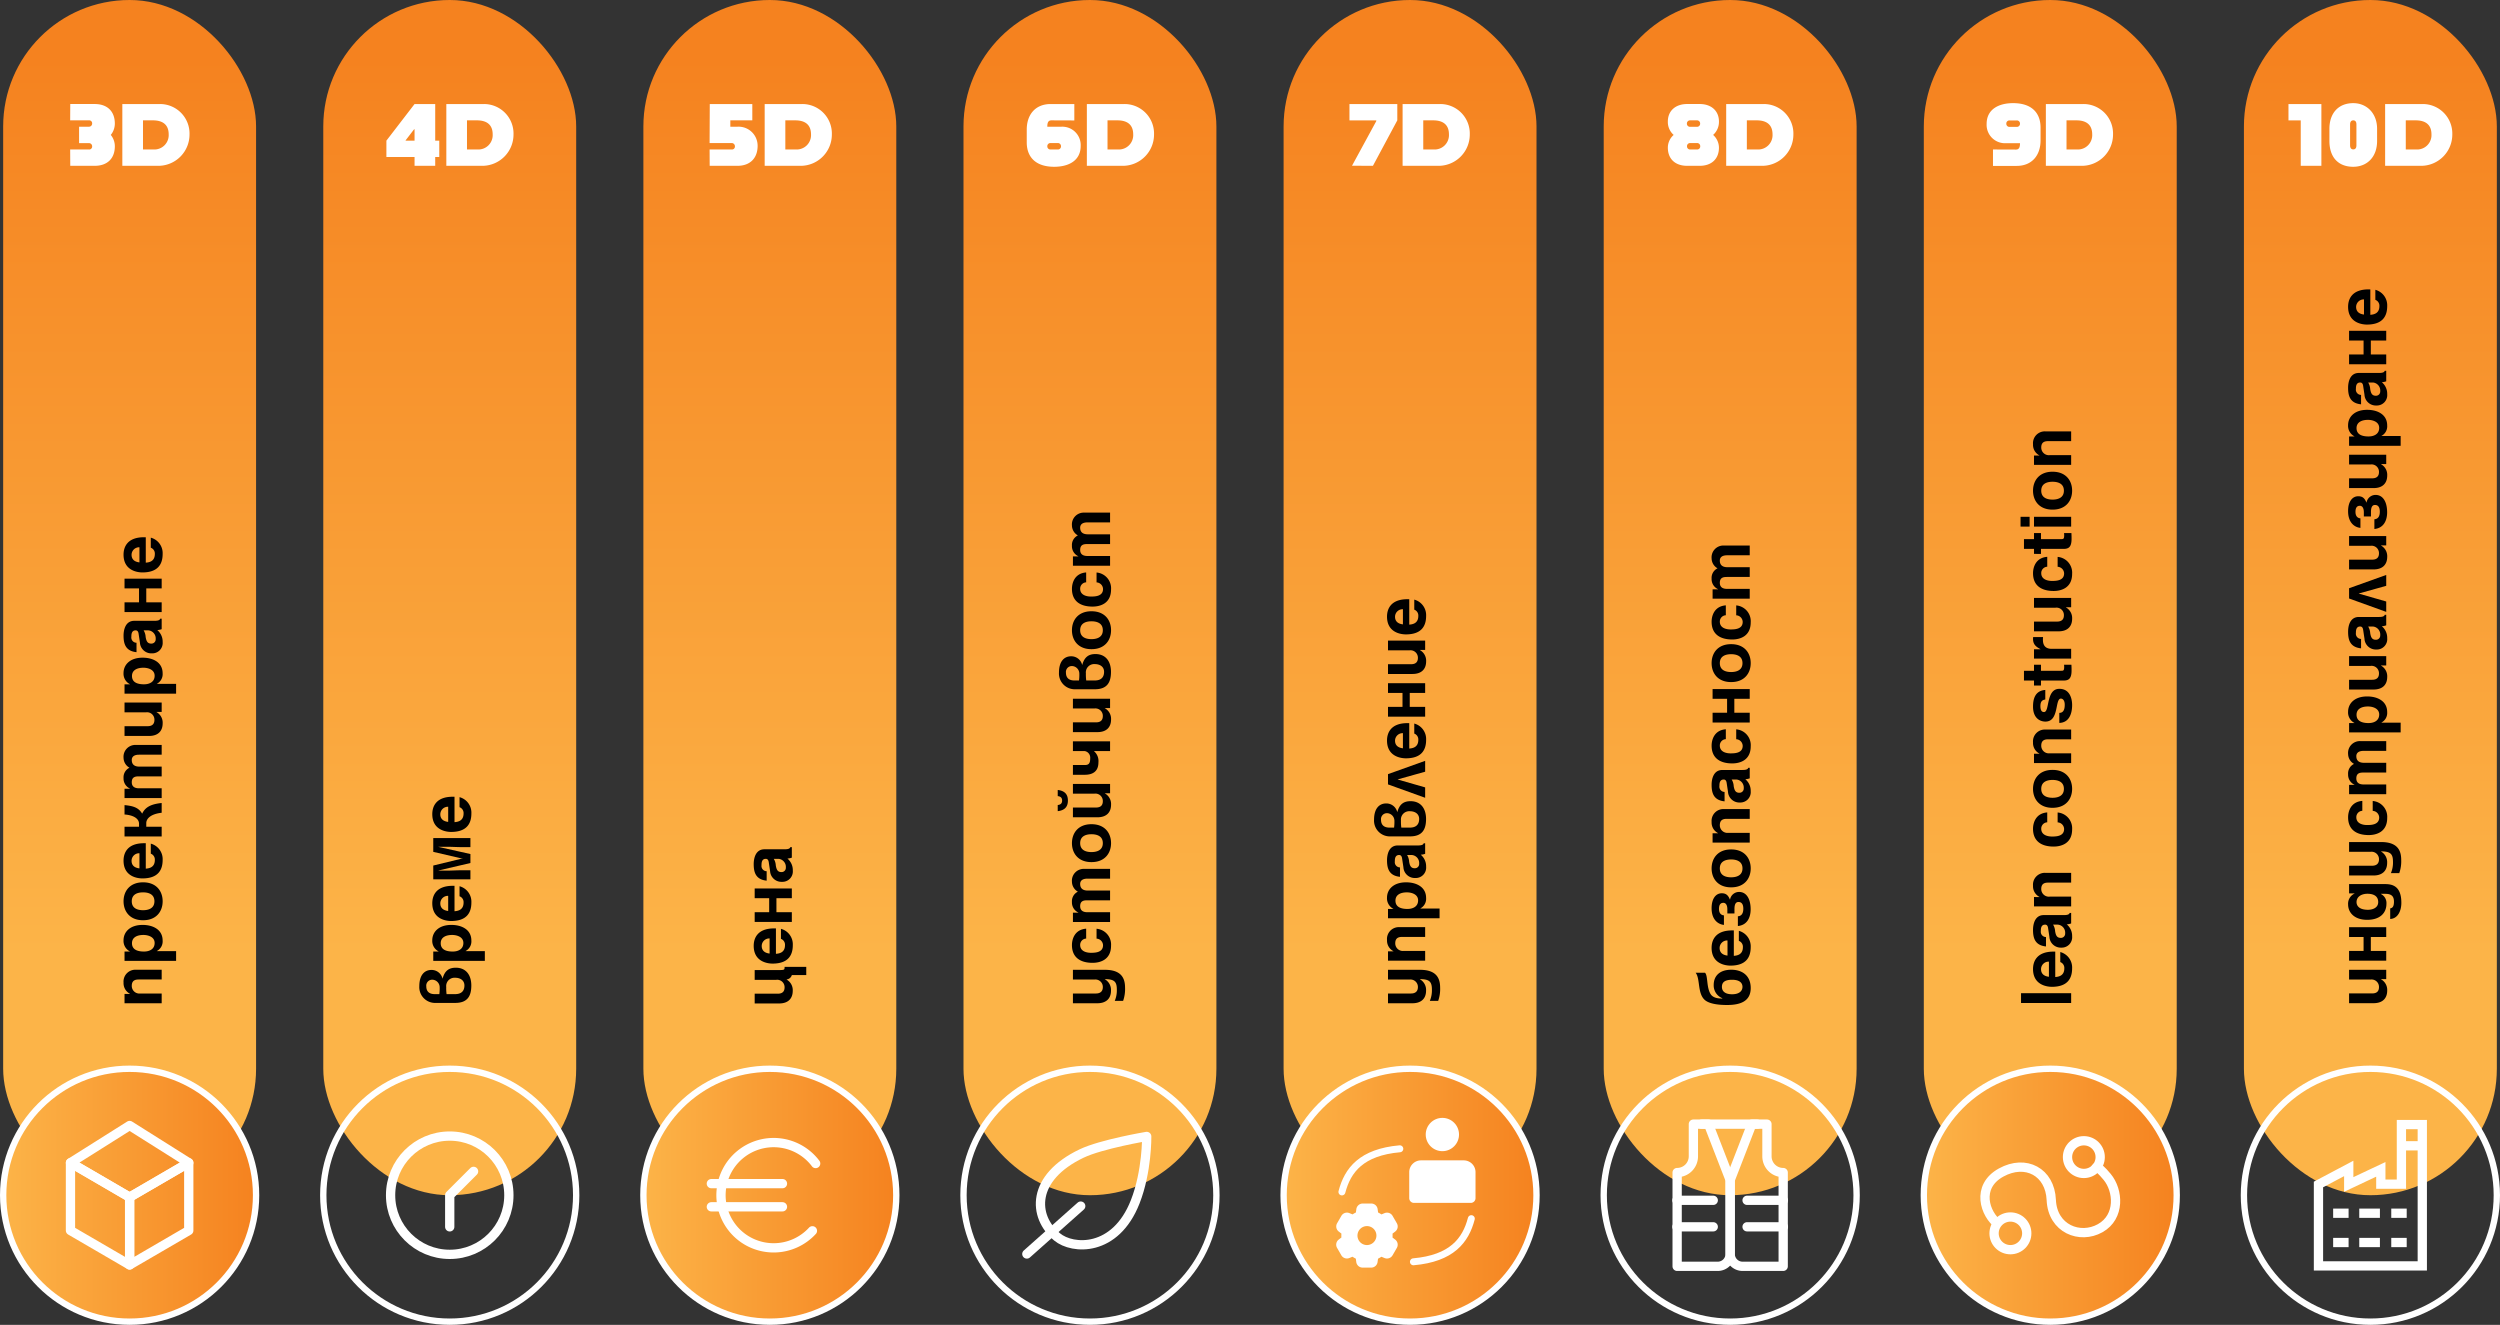 <svg xmlns="http://www.w3.org/2000/svg" xmlns:xlink="http://www.w3.org/1999/xlink" width="789.085" height="418.165" viewBox="0 0 789.085 418.165">
  <rect x="0" y="0" width="789.085" height="418.165" fill="#333333" stroke="none"/>
  <defs>
    <linearGradient id="linear-gradient" x1="0.5" y1="0.797" x2="0.5" y2="0.046" gradientUnits="objectBoundingBox">
      <stop offset="0" stop-color="#fcb448"/>
      <stop offset="1" stop-color="#f5821f"/>
    </linearGradient>
    <linearGradient id="linear-gradient-9" x1="0" y1="0.5" x2="1" y2="0.5" xlink:href="#linear-gradient"/>
  </defs>
  <g id="Group_1592" data-name="Group 1592" transform="translate(-565.457 -3914.408)">
    <rect id="Rectangle_1148" data-name="Rectangle 1148" width="79.826" height="377.251" rx="39.913" transform="translate(566.457 3914.408)" fill="url(#linear-gradient)"/>
    <rect id="Rectangle_1149" data-name="Rectangle 1149" width="79.826" height="377.251" rx="39.913" transform="translate(667.494 3914.408)" fill="url(#linear-gradient)"/>
    <rect id="Rectangle_1150" data-name="Rectangle 1150" width="79.826" height="377.251" rx="39.913" transform="translate(768.531 3914.408)" fill="url(#linear-gradient)"/>
    <rect id="Rectangle_1151" data-name="Rectangle 1151" width="79.826" height="377.251" rx="39.913" transform="translate(869.568 3914.408)" fill="url(#linear-gradient)"/>
    <rect id="Rectangle_1152" data-name="Rectangle 1152" width="79.826" height="377.251" rx="39.913" transform="translate(970.605 3914.408)" fill="url(#linear-gradient)"/>
    <rect id="Rectangle_1153" data-name="Rectangle 1153" width="79.826" height="377.251" rx="39.913" transform="translate(1071.642 3914.408)" fill="url(#linear-gradient)"/>
    <rect id="Rectangle_1154" data-name="Rectangle 1154" width="79.826" height="377.251" rx="39.913" transform="translate(1172.679 3914.408)" fill="url(#linear-gradient)"/>
    <rect id="Rectangle_1155" data-name="Rectangle 1155" width="79.826" height="377.251" rx="39.913" transform="translate(1273.716 3914.408)" fill="url(#linear-gradient)"/>
    <path id="Path_9400" data-name="Path 9400" d="M14.934-13.318c0-3.9-2.4-6.185-6.353-6.185H.864L.836-14.349H6.715a.931.931,0,0,1,1.059.975,1,1,0,0,1-1.059,1.031H3.65v5.182H6.715A1,1,0,0,1,7.774-6.13a.931.931,0,0,1-1.059.975H.836L.864,0H8.582c3.956,0,6.353-2.285,6.353-6.185a5.644,5.644,0,0,0-1.282-3.566A5.644,5.644,0,0,0,14.934-13.318ZM29.144-19.5H17.3V0H28.921a9.876,9.876,0,0,0,9.585-9.891A9.313,9.313,0,0,0,29.144-19.5ZM27.166-5.155H23.822v-9.195h3.121c3.009,0,4.987,1.282,4.987,4.43A4.533,4.533,0,0,1,27.166-5.155Z" transform="translate(586.769 3966.745)" fill="#fff"/>
    <path id="Path_9399" data-name="Path 9399" d="M17.525-7.941H16.244V-19.5H9.724L.836-7.941v5.155H9.724V0h6.52V-2.786h1.282Zm-10.616,0v-.111l2.675-3.483h.139v3.594ZM31.6-19.5H19.754V0H31.373a9.876,9.876,0,0,0,9.585-9.891A9.313,9.313,0,0,0,31.6-19.5ZM29.618-5.155H26.274v-9.195h3.121c3.009,0,4.987,1.282,4.987,4.43A4.533,4.533,0,0,1,29.618-5.155Z" transform="translate(686.58 3966.745)" fill="#fff"/>
    <path id="Path_9398" data-name="Path 9398" d="M10.058-12.343H7.8v-2.006h6.938V-19.5H1.31L1.254-7.188H8.192A1.025,1.025,0,0,1,9.25-6.13a.931.931,0,0,1-1.059.975H1.254L1.282,0h8.777c3.956,0,6.353-2.4,6.353-6.3A6.015,6.015,0,0,0,10.058-12.343ZM30.481-19.5H18.64V0H30.258a9.876,9.876,0,0,0,9.585-9.891A9.313,9.313,0,0,0,30.481-19.5ZM28.5-5.155H25.16v-9.195H28.28c3.009,0,4.987,1.282,4.987,4.43A4.533,4.533,0,0,1,28.5-5.155Z" transform="translate(788.175 3966.745)" fill="#fff"/>
    <path id="Path_9401" data-name="Path 9401" d="M9.64.306C14.1.306,18-1.56,18-6.269a5.806,5.806,0,0,0-6.074-6.074H7.467c0-1.059.167-2.006,1.282-2.006l7.244.028V-19.5H8.526c-4.792,0-7.551,3.288-7.551,8.08v4.012C.975-2.814,3.734.306,9.64.306ZM8.526-5.155A.973.973,0,0,1,7.467-6.185a.981.981,0,0,1,1.059-1h2.2a.981.981,0,0,1,1.059,1,.973.973,0,0,1-1.059,1.031ZM31.791-19.5H19.949V0H31.568a9.876,9.876,0,0,0,9.585-9.891A9.313,9.313,0,0,0,31.791-19.5ZM29.813-5.155H26.469v-9.195H29.59c3.009,0,4.987,1.282,4.987,4.43A4.533,4.533,0,0,1,29.813-5.155Z" transform="translate(888.557 3966.745)" fill="#fff"/>
    <path id="Path_9402" data-name="Path 9402" d="M7.829,0l7.69-14.349V-19.5H.418v5.155h8.47v.223L1.226-.028Zm21.2-19.5H17.191V0H28.81a9.876,9.876,0,0,0,9.585-9.891A9.313,9.313,0,0,0,29.032-19.5ZM27.054-5.155H23.711v-9.195h3.121c3.009,0,4.987,1.282,4.987,4.43A4.533,4.533,0,0,1,27.054-5.155Z" transform="translate(990.974 3966.745)" fill="#fff"/>
    <path id="Path_9403" data-name="Path 9403" d="M7.049,0h3.984c3.678,0,6.074-2.118,6.074-5.74a5.454,5.454,0,0,0-1.839-4.012,5.491,5.491,0,0,0,1.839-4.235c0-3.343-2.4-5.517-6.074-5.517H7.049C3.371-19.5.975-17.33.975-13.987A5.4,5.4,0,0,0,2.814-9.752,5.355,5.355,0,0,0,.975-5.74C.975-2.118,3.371,0,7.049,0Zm1-12.315a.973.973,0,0,1-1.059-1.031.981.981,0,0,1,1.059-1h2.062a.981.981,0,0,1,1.059,1,.973.973,0,0,1-1.059,1.031ZM8.08-5.155A.973.973,0,0,1,7.021-6.185a.981.981,0,0,1,1.059-1h2.062a.981.981,0,0,1,1.059,1,.973.973,0,0,1-1.059,1.031ZM31.234-19.5H19.392V0H31.011A9.876,9.876,0,0,0,40.6-9.891,9.313,9.313,0,0,0,31.234-19.5ZM29.255-5.155H25.912v-9.195h3.121c3.009,0,4.987,1.282,4.987,4.43A4.533,4.533,0,0,1,29.255-5.155Z" transform="translate(1090.91 3966.745)" fill="#fff"/>
    <path id="Path_9404" data-name="Path 9404" d="M2.424.028H9.891c4.792,0,7.551-3.288,7.551-8.08v-4.012c0-4.6-2.758-7.718-8.665-7.718-4.458,0-8.359,1.867-8.359,6.575A5.806,5.806,0,0,0,6.492-7.133H10.95c0,1.059-.167,2.006-1.282,2.006L2.424-5.155ZM7.69-12.287a.981.981,0,0,1-1.059-1A.973.973,0,0,1,7.69-14.321h2.2A.973.973,0,0,1,10.95-13.29a.981.981,0,0,1-1.059,1ZM30.955-19.5H19.114V0H30.732a9.876,9.876,0,0,0,9.585-9.891A9.313,9.313,0,0,0,30.955-19.5ZM28.977-5.155H25.633v-9.195h3.121c3.009,0,4.987,1.282,4.987,4.43A4.533,4.533,0,0,1,28.977-5.155Z" transform="translate(1192.086 3966.745)" fill="#fff"/>
    <path id="Path_9405" data-name="Path 9405" d="M11.089-19.5H.7v5.155H4.569V0h6.52ZM21.147.306c4.207,0,7.523-2.926,7.523-8.136V-11.7c0-4.932-3.316-8.08-7.523-8.08-4.792,0-7.523,3.288-7.523,8.08v3.873C13.625-2.758,16.355.306,21.147.306Zm0-5.489c-.7,0-1-.529-1-1.282v-6.6c0-.752.306-1.282,1-1.282.724,0,1,.529,1,1.282v6.6C22.151-5.712,21.872-5.182,21.147-5.182ZM43.047-19.5H31.206V0H42.824a9.876,9.876,0,0,0,9.585-9.891A9.313,9.313,0,0,0,43.047-19.5ZM41.069-5.155H37.726v-9.195h3.121c3.009,0,4.987,1.282,4.987,4.43A4.533,4.533,0,0,1,41.069-5.155Z" transform="translate(1287.077 3966.745)" fill="#fff"/>
    <path id="Path_9413" data-name="Path 9413" d="M4.378-11.726H1.43V0H4.51V-6.732A2.4,2.4,0,0,1,6.93-9.438c1.958,0,2,1.452,2,2.31V0h3.08V-8.118a3.735,3.735,0,0,0-4.07-3.916,3.768,3.768,0,0,0-3.52,2.024H4.378Zm13.376,0H14.806V4.554h3.08V-1.5h.044a3.421,3.421,0,0,0,3.3,1.8c3.476,0,4.928-3.08,4.928-6.314,0-4.048-2.288-6.028-4.862-6.028a3.722,3.722,0,0,0-3.5,2h-.044Zm0,6.138c0-1.87.506-3.784,2.618-3.784,1.958,0,2.618,1.76,2.618,3.608,0,1.386-.55,3.542-2.53,3.542C18.5-2.222,17.754-3.85,17.754-5.588Zm9.878-.286c0,4.246,2.838,6.182,5.984,6.182S39.6-1.628,39.6-5.874c0-4.224-2.838-6.16-5.984-6.16S27.632-10.1,27.632-5.874Zm3.168,0c0-1.5.44-3.564,2.816-3.564s2.816,2.068,2.816,3.564-.44,3.586-2.816,3.586S30.8-4.378,30.8-5.874Zm10.032-.22c0,4.84,2.53,6.4,5.83,6.4a5.069,5.069,0,0,0,5.148-3.74H48.642a1.978,1.978,0,0,1-1.98,1.276c-2.486,0-2.662-1.98-2.75-2.86h8.03v-.55c0-5.368-3.19-6.468-5.5-6.468C41.316-12.034,40.832-7.5,40.832-6.094ZM44-7.018c.176-1.54.946-2.486,2.4-2.486a2.39,2.39,0,0,1,2.376,2.486ZM54.076,0h3.08V-4.862H58.3c1.386,0,2.882,1.408,3.256,4.862h3.08c-.33-3.278-1.254-5.17-3.366-6.16,2.112-1.21,2.464-3.256,2.706-5.566h-2.97C60.83-9,59.752-7.15,58.1-7.15h-.946v-4.576h-3.08Zm15.07-11.726H66.2V0h3.08V-7.15c0-1.276.462-2.288,1.914-2.288,1.848,0,1.848,1.386,1.848,2.376V0h3.08V-7.04c0-1.386.55-2.4,2.09-2.4.9,0,1.672.572,1.672,2.31V0h3.08V-8.118a3.735,3.735,0,0,0-4.07-3.916,3.652,3.652,0,0,0-3.124,1.87,3.344,3.344,0,0,0-3.256-1.87A3.48,3.48,0,0,0,69.19-10.01h-.044ZM93.39,0h2.948V-11.726h-3.08V-4.95a2.335,2.335,0,0,1-2.376,2.662c-.946,0-2-.352-2-2.156v-7.282H85.8V-4c0,2.992,1.672,4.312,3.982,4.312A3.855,3.855,0,0,0,93.346-1.65h.044ZM102.1-11.726H99.154V4.554h3.08V-1.5h.044a3.421,3.421,0,0,0,3.3,1.8c3.476,0,4.928-3.08,4.928-6.314,0-4.048-2.288-6.028-4.862-6.028a3.722,3.722,0,0,0-3.5,2H102.1Zm0,6.138c0-1.87.506-3.784,2.618-3.784,1.958,0,2.618,1.76,2.618,3.608,0,1.386-.55,3.542-2.53,3.542C102.85-2.222,102.1-3.85,102.1-5.588Zm20.042-3.058c0-2.882-3.014-3.388-4.664-3.388-2.4,0-4.884.506-5.236,4.092h2.97a1.656,1.656,0,0,1,1.892-1.628c.792,0,2.024.066,2.024,1.364,0,.66-.594.858-1.078.924l-2.772.418A3.6,3.6,0,0,0,111.87-3.1a3.284,3.284,0,0,0,3.564,3.41,4.763,4.763,0,0,0,3.784-1.694A5.151,5.151,0,0,0,119.5,0h3.322V-.462c-.374-.132-.682-.44-.682-1.826ZM119.13-4.2a2.549,2.549,0,0,1-2.75,2.31A1.343,1.343,0,0,1,114.95-3.3c0-1.276.946-1.562,2.09-1.76a4.5,4.5,0,0,0,2.09-.638ZM124.894,0h3.08V-4.862h4.4V0h3.08V-11.726h-3.08V-7.15h-4.4v-4.576h-3.08Zm12.518-6.094c0,4.84,2.53,6.4,5.83,6.4a5.069,5.069,0,0,0,5.148-3.74h-3.168a1.978,1.978,0,0,1-1.98,1.276c-2.486,0-2.662-1.98-2.75-2.86h8.03v-.55c0-5.368-3.19-6.468-5.5-6.468C137.9-12.034,137.412-7.5,137.412-6.094Zm3.168-.924c.176-1.54.946-2.486,2.4-2.486a2.39,2.39,0,0,1,2.376,2.486Z" transform="translate(616.488 4232.5) rotate(-90)"/>
    <path id="Path_9412" data-name="Path 9412" d="M4.312-7.524a14.318,14.318,0,0,1,2.244-.11A2.628,2.628,0,0,1,9.482-4.84c0,1.694-.858,2.948-2.442,2.948-1.694,0-2.728-.924-2.728-2.948ZM1.54-4.774c0,3.96,2.31,5.06,5.5,5.06,3.3,0,5.61-1.672,5.61-4.906,0-2.222-1.012-3.5-3.476-4.18a3.538,3.538,0,0,0,2.772-3.5c0-2.178-1.606-3.828-5.126-3.828A4.983,4.983,0,0,0,1.54-10.89Zm2.772-6.49c0-1.826.946-2.662,2.442-2.662a1.872,1.872,0,0,1,2.112,1.914A2.407,2.407,0,0,1,6.446-9.7a13.317,13.317,0,0,1-2.134-.11Zm13.442-.462H14.806V4.554h3.08V-1.5h.044a3.421,3.421,0,0,0,3.3,1.8c3.476,0,4.928-3.08,4.928-6.314,0-4.048-2.288-6.028-4.862-6.028a3.722,3.722,0,0,0-3.5,2h-.044Zm0,6.138c0-1.87.506-3.784,2.618-3.784,1.958,0,2.618,1.76,2.618,3.608,0,1.386-.55,3.542-2.53,3.542C18.5-2.222,17.754-3.85,17.754-5.588Zm9.636-.506c0,4.84,2.53,6.4,5.83,6.4a5.069,5.069,0,0,0,5.148-3.74H35.2a1.978,1.978,0,0,1-1.98,1.276c-2.486,0-2.662-1.98-2.75-2.86H38.5v-.55c0-5.368-3.19-6.468-5.5-6.468C27.874-12.034,27.39-7.5,27.39-6.094Zm3.168-.924c.176-1.54.946-2.486,2.4-2.486a2.39,2.39,0,0,1,2.376,2.486ZM40.546,0h2.86V-2.75c0-1.628-.11-3.1-.11-4.532v-2.794h.044L45.694,0h2.838l2.244-10.076h.044v2.794c0,1.43-.11,2.926-.11,4.532V0h2.86V-11.726H49.214L47.234-3.19a3.606,3.606,0,0,0-.11.748H47.08a3.413,3.413,0,0,0-.11-.748L44.9-11.726H40.546Zm14.96-6.094c0,4.84,2.53,6.4,5.83,6.4a5.069,5.069,0,0,0,5.148-3.74H63.316a1.978,1.978,0,0,1-1.98,1.276c-2.486,0-2.662-1.98-2.75-2.86h8.03v-.55c0-5.368-3.19-6.468-5.5-6.468C55.99-12.034,55.506-7.5,55.506-6.094Zm3.168-.924c.176-1.54.946-2.486,2.4-2.486a2.39,2.39,0,0,1,2.376,2.486Z" transform="translate(713.936 4232.5) rotate(-90)"/>
    <path id="Path_9411" data-name="Path 9411" d="M8.954-1.65A1.893,1.893,0,0,0,10.318,0V4.554h2.6V-2.288c-1.012,0-1.012,0-1.012-2.354v-7.084H8.822V-4.95A2.335,2.335,0,0,1,6.446-2.288c-.946,0-2-.352-2-2.156v-7.282H1.364v7.7C1.364-1.034,3.036.286,5.346.286A3.838,3.838,0,0,0,8.91-1.65Zm4.994-4.444c0,4.84,2.53,6.4,5.83,6.4a5.069,5.069,0,0,0,5.148-3.74H21.758a1.978,1.978,0,0,1-1.98,1.276c-2.486,0-2.662-1.98-2.75-2.86h8.03v-.55c0-5.368-3.19-6.468-5.5-6.468C14.432-12.034,13.948-7.5,13.948-6.094Zm3.168-.924c.176-1.54.946-2.486,2.4-2.486A2.39,2.39,0,0,1,21.89-7.018ZM27.1,0h3.08V-4.862h4.4V0h3.08V-11.726h-3.08V-7.15h-4.4v-4.576H27.1ZM50.028-8.646c0-2.882-3.014-3.388-4.664-3.388-2.4,0-4.884.506-5.236,4.092H43.1A1.656,1.656,0,0,1,44.99-9.57c.792,0,2.024.066,2.024,1.364,0,.66-.594.858-1.078.924l-2.772.418A3.6,3.6,0,0,0,39.754-3.1,3.284,3.284,0,0,0,43.318.308,4.763,4.763,0,0,0,47.1-1.386,5.151,5.151,0,0,0,47.388,0H50.71V-.462c-.374-.132-.682-.44-.682-1.826ZM47.014-4.2a2.549,2.549,0,0,1-2.75,2.31A1.343,1.343,0,0,1,42.834-3.3c0-1.276.946-1.562,2.09-1.76a4.5,4.5,0,0,0,2.09-.638Z" transform="translate(815.386 4232.5) rotate(-90)"/>
    <path id="Path_9410" data-name="Path 9410" d="M9.042-1.65c0,3.1-.88,3.784-3.344,3.784a8.439,8.439,0,0,1-3.52-.66v2.64a11.216,11.216,0,0,0,4.158.616c3.036,0,5.654-1.188,5.654-6.38V-11.726H8.91v6.8a2.343,2.343,0,0,1-2.376,2.64C5.17-2.288,4.51-3.1,4.51-4.466v-7.26H1.43V-4c0,2.354,1.122,4.29,4,4.29A3.86,3.86,0,0,0,9-1.65ZM14.19-5.522C14.19-3.058,15.2.308,19.6.308a5.007,5.007,0,0,0,5.346-4.576H21.824a2.148,2.148,0,0,1-2.09,2.046c-2.332,0-2.376-2.552-2.376-3.828,0-1.452.506-3.388,2.442-3.388a1.984,1.984,0,0,1,2.046,1.892H24.97c-.286-3.652-3.322-4.488-5.17-4.488C15.84-12.034,14.19-9.328,14.19-5.522Zm15.84-6.2H27.082V0h3.08V-7.15c0-1.276.462-2.288,1.914-2.288,1.848,0,1.848,1.386,1.848,2.376V0H37V-7.04c0-1.386.55-2.4,2.09-2.4.9,0,1.672.572,1.672,2.31V0h3.08V-8.118a3.735,3.735,0,0,0-4.07-3.916,3.652,3.652,0,0,0-3.124,1.87,3.344,3.344,0,0,0-3.256-1.87,3.48,3.48,0,0,0-3.322,2.024H30.03ZM45.98-5.874c0,4.246,2.838,6.182,5.984,6.182s5.984-1.936,5.984-6.182c0-4.224-2.838-6.16-5.984-6.16S45.98-10.1,45.98-5.874Zm3.168,0c0-1.5.44-3.564,2.816-3.564S54.78-7.37,54.78-5.874s-.44,3.586-2.816,3.586S49.148-4.378,49.148-5.874ZM67.716,0h2.948V-11.726h-3.08V-4.95a2.335,2.335,0,0,1-2.376,2.662c-.946,0-2-.352-2-2.156v-7.282h-3.08V-4c0,2.992,1.672,4.312,3.982,4.312A3.855,3.855,0,0,0,67.672-1.65h.044ZM62.062-16.522c.264,2.332,1.5,3.212,3.344,3.212s3.08-.88,3.344-3.212H66.814c-.11.968-.572,1.386-1.408,1.386s-1.3-.418-1.408-1.386ZM73.546-7.986c0,2.4.968,4.312,3.916,4.312a4.122,4.122,0,0,0,3.52-1.386h.044V0h3.08V-11.726h-3.08v3.74A2.108,2.108,0,0,1,78.76-6.27c-1.672,0-2.134-.506-2.134-1.716v-3.74h-3.08ZM94.6,0h2.948V-11.726h-3.08V-4.95a2.335,2.335,0,0,1-2.376,2.662c-.946,0-2-.352-2-2.156v-7.282H87.01V-4c0,2.992,1.672,4.312,3.982,4.312A3.855,3.855,0,0,0,94.556-1.65H94.6Zm8.712-7.524a14.318,14.318,0,0,1,2.244-.11,2.628,2.628,0,0,1,2.926,2.794c0,1.694-.858,2.948-2.442,2.948-1.694,0-2.728-.924-2.728-2.948Zm-2.772,2.75c0,3.96,2.31,5.06,5.5,5.06,3.3,0,5.61-1.672,5.61-4.906,0-2.222-1.012-3.5-3.476-4.18a3.538,3.538,0,0,0,2.772-3.5c0-2.178-1.606-3.828-5.126-3.828a4.983,4.983,0,0,0-5.28,5.236Zm2.772-6.49c0-1.826.946-2.662,2.442-2.662a1.872,1.872,0,0,1,2.112,1.914,2.407,2.407,0,0,1-2.42,2.31,13.317,13.317,0,0,1-2.134-.11Zm9.878,5.39c0,4.246,2.838,6.182,5.984,6.182s5.984-1.936,5.984-6.182c0-4.224-2.838-6.16-5.984-6.16S113.19-10.1,113.19-5.874Zm3.168,0c0-1.5.44-3.564,2.816-3.564s2.816,2.068,2.816,3.564-.44,3.586-2.816,3.586S116.358-4.378,116.358-5.874Zm10.274.352c0,2.464,1.012,5.83,5.412,5.83a5.007,5.007,0,0,0,5.346-4.576h-3.124a2.148,2.148,0,0,1-2.09,2.046c-2.332,0-2.376-2.552-2.376-3.828,0-1.452.506-3.388,2.442-3.388a1.984,1.984,0,0,1,2.046,1.892h3.124c-.286-3.652-3.322-4.488-5.17-4.488C128.282-12.034,126.632-9.328,126.632-5.522Zm15.84-6.2h-2.948V0h3.08V-7.15c0-1.276.462-2.288,1.914-2.288,1.848,0,1.848,1.386,1.848,2.376V0h3.08V-7.04c0-1.386.55-2.4,2.09-2.4.9,0,1.672.572,1.672,2.31V0h3.08V-8.118a3.735,3.735,0,0,0-4.07-3.916,3.652,3.652,0,0,0-3.124,1.87,3.344,3.344,0,0,0-3.256-1.87,3.48,3.48,0,0,0-3.322,2.024h-.044Z" transform="translate(915.834 4232.5) rotate(-90)"/>
    <path id="Path_9409" data-name="Path 9409" d="M9.042-1.65c0,3.1-.88,3.784-3.344,3.784a8.439,8.439,0,0,1-3.52-.66v2.64a11.216,11.216,0,0,0,4.158.616c3.036,0,5.654-1.188,5.654-6.38V-11.726H8.91v6.8a2.343,2.343,0,0,1-2.376,2.64C5.17-2.288,4.51-3.1,4.51-4.466v-7.26H1.43V-4c0,2.354,1.122,4.29,4,4.29A3.86,3.86,0,0,0,9-1.65ZM17.82-11.726H14.872V0h3.08V-6.732a2.4,2.4,0,0,1,2.42-2.706c1.958,0,2,1.452,2,2.31V0h3.08V-8.118a3.735,3.735,0,0,0-4.07-3.916,3.768,3.768,0,0,0-3.52,2.024H17.82Zm13.376,0H28.248V4.554h3.08V-1.5h.044a3.421,3.421,0,0,0,3.3,1.8c3.476,0,4.928-3.08,4.928-6.314,0-4.048-2.288-6.028-4.862-6.028a3.722,3.722,0,0,0-3.5,2H31.2Zm0,6.138c0-1.87.506-3.784,2.618-3.784,1.958,0,2.618,1.76,2.618,3.608,0,1.386-.55,3.542-2.53,3.542C31.944-2.222,31.2-3.85,31.2-5.588ZM51.238-8.646c0-2.882-3.014-3.388-4.664-3.388-2.4,0-4.884.506-5.236,4.092h2.97A1.656,1.656,0,0,1,46.2-9.57c.792,0,2.024.066,2.024,1.364,0,.66-.594.858-1.078.924l-2.772.418A3.6,3.6,0,0,0,40.964-3.1,3.284,3.284,0,0,0,44.528.308a4.763,4.763,0,0,0,3.784-1.694A5.151,5.151,0,0,0,48.6,0H51.92V-.462c-.374-.132-.682-.44-.682-1.826ZM48.224-4.2a2.549,2.549,0,0,1-2.75,2.31A1.343,1.343,0,0,1,44.044-3.3c0-1.276.946-1.562,2.09-1.76a4.5,4.5,0,0,0,2.09-.638ZM56.87-7.524a14.318,14.318,0,0,1,2.244-.11A2.628,2.628,0,0,1,62.04-4.84c0,1.694-.858,2.948-2.442,2.948-1.694,0-2.728-.924-2.728-2.948ZM54.1-4.774c0,3.96,2.31,5.06,5.5,5.06,3.3,0,5.61-1.672,5.61-4.906,0-2.222-1.012-3.5-3.476-4.18A3.538,3.538,0,0,0,64.5-12.3c0-2.178-1.606-3.828-5.126-3.828A4.983,4.983,0,0,0,54.1-10.89Zm2.772-6.49c0-1.826.946-2.662,2.442-2.662a1.872,1.872,0,0,1,2.112,1.914A2.407,2.407,0,0,1,59-9.7a13.317,13.317,0,0,1-2.134-.11ZM66.286,0h3.278L72.05-8.646h.044L74.514,0h3.432l-4.2-11.726H70.51ZM78.738-6.094c0,4.84,2.53,6.4,5.83,6.4a5.069,5.069,0,0,0,5.148-3.74H86.548a1.978,1.978,0,0,1-1.98,1.276c-2.486,0-2.662-1.98-2.75-2.86h8.03v-.55c0-5.368-3.19-6.468-5.5-6.468C79.222-12.034,78.738-7.5,78.738-6.094Zm3.168-.924c.176-1.54.946-2.486,2.4-2.486A2.39,2.39,0,0,1,86.68-7.018ZM91.894,0h3.08V-4.862h4.4V0h3.08V-11.726h-3.08V-7.15h-4.4v-4.576h-3.08Zm21.054,0H115.9V-11.726h-3.08V-4.95a2.335,2.335,0,0,1-2.376,2.662c-.946,0-2-.352-2-2.156v-7.282h-3.08V-4c0,2.992,1.672,4.312,3.982,4.312A3.855,3.855,0,0,0,112.9-1.65h.044Zm4.906-6.094c0,4.84,2.53,6.4,5.83,6.4a5.069,5.069,0,0,0,5.148-3.74h-3.168a1.978,1.978,0,0,1-1.98,1.276c-2.486,0-2.662-1.98-2.75-2.86h8.03v-.55c0-5.368-3.19-6.468-5.5-6.468C118.338-12.034,117.854-7.5,117.854-6.094Zm3.168-.924c.176-1.54.946-2.486,2.4-2.486A2.39,2.39,0,0,1,125.8-7.018Z" transform="translate(1015.283 4232.5) rotate(-90)"/>
    <path id="Path_9408" data-name="Path 9408" d="M2.926-8.668c0-.858,0-2.86,1.452-3.718,2.222-1.32,5.786-.77,6.688-1.738v-2.948c-1.958,1.518-6.6.484-8.668,2.97C1.012-12.408.88-8.91.88-7.15.88-3.124,1.958.308,6.226.308c4.048,0,5.786-2.816,5.786-6.138,0-3.52-1.826-5.544-4.84-5.544A4.352,4.352,0,0,0,3.014-8.646Zm1.342,3.1c0-2.222.968-3.212,2.332-3.212,1.54,0,2.244,1.034,2.244,3.212,0,2.156-.836,3.278-2.244,3.278C5.192-2.31,4.268-3.454,4.268-5.566Zm9.042-.528c0,4.84,2.53,6.4,5.83,6.4a5.069,5.069,0,0,0,5.148-3.74H21.12a1.978,1.978,0,0,1-1.98,1.276c-2.486,0-2.662-1.98-2.75-2.86h8.03v-.55c0-5.368-3.19-6.468-5.5-6.468C13.794-12.034,13.31-7.5,13.31-6.094Zm3.168-.924c.176-1.54.946-2.486,2.4-2.486a2.39,2.39,0,0,1,2.376,2.486Zm13.288,2.2h1.386c1.518,0,2.244.4,2.244,1.276,0,1.034-.792,1.518-2.134,1.518-1.364,0-2.31-.506-2.376-1.716h-3.08C26.092-.88,28.38.286,31.086.286c3.344,0,5.478-1.364,5.478-3.63A2.89,2.89,0,0,0,34.1-6.226c1.276-.528,2.046-1.122,2.046-2.6,0-1.914-1.738-3.212-4.73-3.212-3.564,0-5.06,1.98-5.258,3.894h3.014c.066-.968.77-1.562,2.046-1.562,1.254,0,1.914.44,1.914,1.386,0,.77-.726,1.254-2.046,1.254h-1.32Zm8.25-1.056C38.016-1.628,40.854.308,44,.308s5.984-1.936,5.984-6.182c0-4.224-2.838-6.16-5.984-6.16S38.016-10.1,38.016-5.874Zm3.168,0c0-1.5.44-3.564,2.816-3.564s2.816,2.068,2.816,3.564S46.376-2.288,44-2.288,41.184-4.378,41.184-5.874Zm13.9-5.852H52.14V0h3.08V-6.732a2.4,2.4,0,0,1,2.42-2.706c1.958,0,2,1.452,2,2.31V0h3.08V-8.118a3.735,3.735,0,0,0-4.07-3.916,3.768,3.768,0,0,0-3.52,2.024h-.044Zm19.976,3.08c0-2.882-3.014-3.388-4.664-3.388-2.4,0-4.884.506-5.236,4.092h2.97A1.656,1.656,0,0,1,70.026-9.57c.792,0,2.024.066,2.024,1.364,0,.66-.594.858-1.078.924L68.2-6.864A3.6,3.6,0,0,0,64.79-3.1,3.284,3.284,0,0,0,68.354.308a4.763,4.763,0,0,0,3.784-1.694A5.151,5.151,0,0,0,72.424,0h3.322V-.462c-.374-.132-.682-.44-.682-1.826ZM72.05-4.2a2.549,2.549,0,0,1-2.75,2.31A1.343,1.343,0,0,1,67.87-3.3c0-1.276.946-1.562,2.09-1.76A4.5,4.5,0,0,0,72.05-5.7Zm5.082-1.32c0,2.464,1.012,5.83,5.412,5.83A5.007,5.007,0,0,0,87.89-4.268H84.766a2.148,2.148,0,0,1-2.09,2.046c-2.332,0-2.376-2.552-2.376-3.828,0-1.452.506-3.388,2.442-3.388a1.984,1.984,0,0,1,2.046,1.892h3.124c-.286-3.652-3.322-4.488-5.17-4.488C78.782-12.034,77.132-9.328,77.132-5.522ZM90.046,0h3.08V-4.862h4.4V0h3.08V-11.726h-3.08V-7.15h-4.4v-4.576h-3.08Zm12.76-5.874c0,4.246,2.838,6.182,5.984,6.182s5.984-1.936,5.984-6.182c0-4.224-2.838-6.16-5.984-6.16S102.806-10.1,102.806-5.874Zm3.168,0c0-1.5.44-3.564,2.816-3.564s2.816,2.068,2.816,3.564-.44,3.586-2.816,3.586S105.974-4.378,105.974-5.874Zm10.274.352c0,2.464,1.012,5.83,5.412,5.83a5.007,5.007,0,0,0,5.346-4.576h-3.124a2.148,2.148,0,0,1-2.09,2.046c-2.332,0-2.376-2.552-2.376-3.828,0-1.452.506-3.388,2.442-3.388A1.984,1.984,0,0,1,123.9-7.546h3.124c-.286-3.652-3.322-4.488-5.17-4.488C117.9-12.034,116.248-9.328,116.248-5.522Zm15.84-6.2H129.14V0h3.08V-7.15c0-1.276.462-2.288,1.914-2.288,1.848,0,1.848,1.386,1.848,2.376V0h3.08V-7.04c0-1.386.55-2.4,2.09-2.4.9,0,1.672.572,1.672,2.31V0h3.08V-8.118a3.735,3.735,0,0,0-4.07-3.916,3.652,3.652,0,0,0-3.124,1.87,3.344,3.344,0,0,0-3.256-1.87,3.48,3.48,0,0,0-3.322,2.024h-.044Z" transform="translate(1117.733 4232.5) rotate(-90)"/>
    <path id="Path_9407" data-name="Path 9407" d="M1.518,0H4.6V-15.818H1.518Zm5.1-6.094c0,4.84,2.53,6.4,5.83,6.4A5.069,5.069,0,0,0,17.6-3.432H14.432a1.978,1.978,0,0,1-1.98,1.276c-2.486,0-2.662-1.98-2.75-2.86h8.03v-.55c0-5.368-3.19-6.468-5.5-6.468C7.106-12.034,6.622-7.5,6.622-6.094ZM9.79-7.018c.176-1.54.946-2.486,2.4-2.486a2.39,2.39,0,0,1,2.376,2.486ZM29.26-8.646c0-2.882-3.014-3.388-4.664-3.388-2.4,0-4.884.506-5.236,4.092h2.97A1.656,1.656,0,0,1,24.222-9.57c.792,0,2.024.066,2.024,1.364,0,.66-.594.858-1.078.924L22.4-6.864A3.6,3.6,0,0,0,18.986-3.1,3.284,3.284,0,0,0,22.55.308a4.763,4.763,0,0,0,3.784-1.694A5.151,5.151,0,0,0,26.62,0h3.322V-.462c-.374-.132-.682-.44-.682-1.826ZM26.246-4.2a2.549,2.549,0,0,1-2.75,2.31A1.343,1.343,0,0,1,22.066-3.3c0-1.276.946-1.562,2.09-1.76a4.5,4.5,0,0,0,2.09-.638Zm8.712-7.524H32.01V0h3.08V-6.732a2.4,2.4,0,0,1,2.42-2.706c1.958,0,2,1.452,2,2.31V0h3.08V-8.118a3.735,3.735,0,0,0-4.07-3.916A3.768,3.768,0,0,0,35-10.01h-.044Zm15.928,6.2c0,2.464,1.012,5.83,5.412,5.83a5.007,5.007,0,0,0,5.346-4.576H58.52a2.148,2.148,0,0,1-2.09,2.046c-2.332,0-2.376-2.552-2.376-3.828,0-1.452.506-3.388,2.442-3.388a1.984,1.984,0,0,1,2.046,1.892h3.124c-.286-3.652-3.322-4.488-5.17-4.488C52.536-12.034,50.886-9.328,50.886-5.522Zm12.232-.352c0,4.246,2.838,6.182,5.984,6.182s5.984-1.936,5.984-6.182c0-4.224-2.838-6.16-5.984-6.16S63.118-10.1,63.118-5.874Zm3.168,0c0-1.5.44-3.564,2.816-3.564s2.816,2.068,2.816,3.564-.44,3.586-2.816,3.586S66.286-4.378,66.286-5.874Zm13.9-5.852H77.242V0h3.08V-6.732a2.4,2.4,0,0,1,2.42-2.706c1.958,0,2,1.452,2,2.31V0h3.08V-8.118a3.735,3.735,0,0,0-4.07-3.916,3.768,3.768,0,0,0-3.52,2.024H80.19ZM89.914-3.74C90-.616,92.884.308,95.546.308c1.826,0,5.126-.616,5.126-4.026,0-4.312-7.326-2.992-7.326-4.84,0-.506.22-1.144,1.892-1.144s1.936.792,2.068,1.54h3.014c-.242-3.3-2.97-3.872-5.258-3.872-3.652,0-4.73,2.2-4.73,3.916,0,4.4,7.26,2.926,7.26,4.884,0,.44-.374,1.21-1.958,1.21-1.936,0-2.552-.726-2.552-1.716Zm11.792-5.786h1.584V-2.4c0,1.518.484,2.53,3.146,2.53h.4c.484,0,.968-.022,1.452-.044V-2.244c-.22.022-.44.044-.638.044-1.254,0-1.276-.264-1.276-.946v-6.38h1.914v-2.2H106.37v-3.168h-3.08v3.168h-1.584ZM110.22,0h3.08V-6.116c0-1.3.44-2.794,2.838-2.794a5.752,5.752,0,0,1,.88.044V-11.99a5.394,5.394,0,0,0-.594-.044c-1.87,0-2.574,1.144-3.212,2.332h-.044v-2.024H110.22Zm16.192,0h2.948V-11.726h-3.08V-4.95A2.335,2.335,0,0,1,123.9-2.288c-.946,0-2-.352-2-2.156v-7.282h-3.08V-4c0,2.992,1.672,4.312,3.982,4.312a3.855,3.855,0,0,0,3.564-1.958h.044Zm5.148-5.522c0,2.464,1.012,5.83,5.412,5.83a5.007,5.007,0,0,0,5.346-4.576h-3.124a2.148,2.148,0,0,1-2.09,2.046c-2.332,0-2.376-2.552-2.376-3.828,0-1.452.506-3.388,2.442-3.388a1.984,1.984,0,0,1,2.046,1.892h3.124c-.286-3.652-3.322-4.488-5.17-4.488C133.21-12.034,131.56-9.328,131.56-5.522Zm11.7-4h1.584V-2.4c0,1.518.484,2.53,3.146,2.53h.4c.484,0,.968-.022,1.452-.044V-2.244c-.22.022-.44.044-.638.044-1.254,0-1.276-.264-1.276-.946v-6.38h1.914v-2.2h-1.914v-3.168h-3.08v3.168h-1.584ZM151.888,0h3.08V-11.726h-3.08Zm0-13.112h3.08v-2.86h-3.08Zm5.346,7.238c0,4.246,2.838,6.182,5.984,6.182S169.2-1.628,169.2-5.874c0-4.224-2.838-6.16-5.984-6.16S157.234-10.1,157.234-5.874Zm3.168,0c0-1.5.44-3.564,2.816-3.564s2.816,2.068,2.816,3.564-.44,3.586-2.816,3.586S160.4-4.378,160.4-5.874Zm13.9-5.852h-2.948V0h3.08V-6.732a2.4,2.4,0,0,1,2.42-2.706c1.958,0,2,1.452,2,2.31V0h3.08V-8.118a3.735,3.735,0,0,0-4.07-3.916,3.768,3.768,0,0,0-3.52,2.024h-.044Z" transform="translate(1219.183 4232.5) rotate(-90)"/>
    <path id="Path_9406" data-name="Path 9406" d="M9.042,0H11.99V-11.726H8.91V-4.95A2.335,2.335,0,0,1,6.534-2.288c-.946,0-2-.352-2-2.156v-7.282H1.452V-4C1.452-1.012,3.124.308,5.434.308A3.855,3.855,0,0,0,9-1.65h.044Zm5.83,0h3.08V-4.862h4.4V0h3.08V-11.726h-3.08V-7.15h-4.4v-4.576h-3.08ZM39.05-11.726H36.1v1.738h-.044a3.523,3.523,0,0,0-3.432-2.046c-2.574,0-4.862,1.98-4.862,6.028,0,4.114,2.222,6.072,5.038,6.072a3.181,3.181,0,0,0,3.124-1.76l.044.044V-.242c0,1.892-.792,2.684-2.442,2.684-1.782,0-2.024-.594-2.156-1.188H28.028c.132,2.486,2.684,3.52,5.1,3.52,5.764,0,5.918-3.366,5.918-5.39Zm-5.7,2.354c1.716,0,2.64,1.562,2.64,3.454,0,1.606-.528,3.388-2.618,3.388-1.826,0-2.442-1.76-2.442-3.256C30.932-8.536,32.208-9.372,33.352-9.372ZM49.368-1.65c0,3.1-.88,3.784-3.344,3.784a8.439,8.439,0,0,1-3.52-.66v2.64a11.216,11.216,0,0,0,4.158.616c3.036,0,5.654-1.188,5.654-6.38V-11.726h-3.08v6.8a2.343,2.343,0,0,1-2.376,2.64c-1.364,0-2.024-.814-2.024-2.178v-7.26h-3.08V-4c0,2.354,1.122,4.29,4,4.29A3.86,3.86,0,0,0,49.324-1.65Zm5.148-3.872c0,2.464,1.012,5.83,5.412,5.83a5.007,5.007,0,0,0,5.346-4.576H62.15a2.148,2.148,0,0,1-2.09,2.046c-2.332,0-2.376-2.552-2.376-3.828,0-1.452.506-3.388,2.442-3.388a1.984,1.984,0,0,1,2.046,1.892H65.3c-.286-3.652-3.322-4.488-5.17-4.488C56.166-12.034,54.516-9.328,54.516-5.522Zm15.84-6.2H67.408V0h3.08V-7.15c0-1.276.462-2.288,1.914-2.288,1.848,0,1.848,1.386,1.848,2.376V0h3.08V-7.04c0-1.386.55-2.4,2.09-2.4.9,0,1.672.572,1.672,2.31V0h3.08V-8.118a3.735,3.735,0,0,0-4.07-3.916,3.652,3.652,0,0,0-3.124,1.87,3.344,3.344,0,0,0-3.256-1.87A3.48,3.48,0,0,0,70.4-10.01h-.044Zm19.514,0H86.922V4.554H90V-1.5h.044a3.421,3.421,0,0,0,3.3,1.8c3.476,0,4.928-3.08,4.928-6.314,0-4.048-2.288-6.028-4.862-6.028a3.722,3.722,0,0,0-3.5,2H89.87Zm0,6.138c0-1.87.506-3.784,2.618-3.784,1.958,0,2.618,1.76,2.618,3.608,0,1.386-.55,3.542-2.53,3.542C90.618-2.222,89.87-3.85,89.87-5.588ZM108.042,0h2.948V-11.726h-3.08V-4.95a2.335,2.335,0,0,1-2.376,2.662c-.946,0-2-.352-2-2.156v-7.282h-3.08V-4c0,2.992,1.672,4.312,3.982,4.312A3.855,3.855,0,0,0,108-1.65h.044Zm15.312-8.646c0-2.882-3.014-3.388-4.664-3.388-2.4,0-4.884.506-5.236,4.092h2.97a1.656,1.656,0,0,1,1.892-1.628c.792,0,2.024.066,2.024,1.364,0,.66-.594.858-1.078.924l-2.772.418A3.6,3.6,0,0,0,113.08-3.1a3.284,3.284,0,0,0,3.564,3.41,4.763,4.763,0,0,0,3.784-1.694A5.151,5.151,0,0,0,120.714,0h3.322V-.462c-.374-.132-.682-.44-.682-1.826ZM120.34-4.2a2.549,2.549,0,0,1-2.75,2.31A1.343,1.343,0,0,1,116.16-3.3c0-1.276.946-1.562,2.09-1.76a4.5,4.5,0,0,0,2.09-.638ZM124.96,0h3.278l2.486-8.646h.044L133.188,0h3.432l-4.2-11.726h-3.234Zm20.988,0H148.9V-11.726h-3.08V-4.95a2.335,2.335,0,0,1-2.376,2.662c-.946,0-2-.352-2-2.156v-7.282h-3.08V-4c0,2.992,1.672,4.312,3.982,4.312A3.855,3.855,0,0,0,145.9-1.65h.044Zm9.13-4.818h1.386c1.518,0,2.244.4,2.244,1.276,0,1.034-.792,1.518-2.134,1.518-1.364,0-2.31-.506-2.376-1.716h-3.08C151.4-.88,153.692.286,156.4.286c3.344,0,5.478-1.364,5.478-3.63a2.89,2.89,0,0,0-2.464-2.882c1.276-.528,2.046-1.122,2.046-2.6,0-1.914-1.738-3.212-4.73-3.212-3.564,0-5.06,1.98-5.258,3.894h3.014c.066-.968.77-1.562,2.046-1.562,1.254,0,1.914.44,1.914,1.386,0,.77-.726,1.254-2.046,1.254h-1.32ZM171.622,0h2.948V-11.726h-3.08V-4.95a2.335,2.335,0,0,1-2.376,2.662c-.946,0-2-.352-2-2.156v-7.282h-3.08V-4c0,2.992,1.672,4.312,3.982,4.312a3.855,3.855,0,0,0,3.564-1.958h.044Zm8.712-11.726h-2.948V4.554h3.08V-1.5h.044a3.421,3.421,0,0,0,3.3,1.8c3.476,0,4.928-3.08,4.928-6.314,0-4.048-2.288-6.028-4.862-6.028a3.722,3.722,0,0,0-3.5,2h-.044Zm0,6.138c0-1.87.506-3.784,2.618-3.784,1.958,0,2.618,1.76,2.618,3.608,0,1.386-.55,3.542-2.53,3.542C181.082-2.222,180.334-3.85,180.334-5.588Zm20.042-3.058c0-2.882-3.014-3.388-4.664-3.388-2.4,0-4.884.506-5.236,4.092h2.97a1.656,1.656,0,0,1,1.892-1.628c.792,0,2.024.066,2.024,1.364,0,.66-.594.858-1.078.924l-2.772.418A3.6,3.6,0,0,0,190.1-3.1a3.284,3.284,0,0,0,3.564,3.41,4.763,4.763,0,0,0,3.784-1.694A5.15,5.15,0,0,0,197.736,0h3.322V-.462c-.374-.132-.682-.44-.682-1.826ZM197.362-4.2a2.549,2.549,0,0,1-2.75,2.31,1.343,1.343,0,0,1-1.43-1.408c0-1.276.946-1.562,2.09-1.76a4.5,4.5,0,0,0,2.09-.638ZM203.126,0h3.08V-4.862h4.4V0h3.08V-11.726h-3.08V-7.15h-4.4v-4.576h-3.08Zm12.518-6.094c0,4.84,2.53,6.4,5.83,6.4a5.069,5.069,0,0,0,5.148-3.74h-3.168a1.978,1.978,0,0,1-1.98,1.276c-2.486,0-2.662-1.98-2.75-2.86h8.03v-.55c0-5.368-3.19-6.468-5.5-6.468C216.128-12.034,215.644-7.5,215.644-6.094Zm3.168-.924c.176-1.54.946-2.486,2.4-2.486a2.39,2.39,0,0,1,2.376,2.486Z" transform="translate(1318.632 4232.5) rotate(-90)"/>
    <circle id="Ellipse_40" data-name="Ellipse 40" cx="39.913" cy="39.913" r="39.913" transform="translate(566.457 4251.747)" stroke="#fff" stroke-width="2" fill="url(#linear-gradient-9)"/>
    <circle id="Ellipse_41" data-name="Ellipse 41" cx="39.913" cy="39.913" r="39.913" transform="translate(667.494 4251.747)" stroke="#fff" stroke-width="2" fill="url(#linear-gradient-9)"/>
    <circle id="Ellipse_42" data-name="Ellipse 42" cx="39.913" cy="39.913" r="39.913" transform="translate(768.531 4251.747)" stroke="#fff" stroke-width="2" fill="url(#linear-gradient-9)"/>
    <circle id="Ellipse_43" data-name="Ellipse 43" cx="39.913" cy="39.913" r="39.913" transform="translate(869.568 4251.747)" stroke="#fff" stroke-width="2" fill="url(#linear-gradient-9)"/>
    <circle id="Ellipse_44" data-name="Ellipse 44" cx="39.913" cy="39.913" r="39.913" transform="translate(970.605 4251.747)" stroke="#fff" stroke-width="2" fill="url(#linear-gradient-9)"/>
    <circle id="Ellipse_45" data-name="Ellipse 45" cx="39.913" cy="39.913" r="39.913" transform="translate(1071.642 4251.747)" stroke="#fff" stroke-width="2" fill="url(#linear-gradient-9)"/>
    <circle id="Ellipse_46" data-name="Ellipse 46" cx="39.913" cy="39.913" r="39.913" transform="translate(1172.679 4251.747)" stroke="#fff" stroke-width="2" fill="url(#linear-gradient-9)"/>
    <circle id="Ellipse_47" data-name="Ellipse 47" cx="39.913" cy="39.913" r="39.913" transform="translate(1273.716 4251.747)" stroke="#fff" stroke-width="2" fill="url(#linear-gradient-9)"/>
    <g id="Group_1582" data-name="Group 1582">
      <path id="Path_8439" data-name="Path 8439" d="M606.37,4313.665,587.7,4302.8v-21.383l18.667,10.866Z" fill="none" stroke="#fff" stroke-linecap="round" stroke-linejoin="round" stroke-width="2.93"/>
      <path id="Path_8440" data-name="Path 8440" d="M606.37,4313.665l18.667-10.866v-21.383l-18.667,10.866Z" fill="none" stroke="#fff" stroke-linecap="round" stroke-linejoin="round" stroke-width="2.93"/>
      <path id="Path_8441" data-name="Path 8441" d="M587.7,4281.416l18.667-11.761,18.667,11.761-18.667,10.866Z" fill="none" stroke="#fff" stroke-linecap="round" stroke-linejoin="round" stroke-width="2.93"/>
    </g>
    <g id="Group_1583" data-name="Group 1583">
      <circle id="Ellipse_48" data-name="Ellipse 48" cx="18.667" cy="18.667" r="18.667" transform="translate(688.741 4272.993)" fill="none" stroke="#fff" stroke-linecap="round" stroke-linejoin="round" stroke-width="2.93"/>
      <path id="Path_8442" data-name="Path 8442" d="M707.407,4301.646v-9.986l7.527-7.528" fill="none" stroke="#fff" stroke-linecap="round" stroke-linejoin="round" stroke-width="2.93"/>
    </g>
    <g id="Group_1585" data-name="Group 1585">
      <path id="Path_8443" data-name="Path 8443" d="M822.905,4281.653a16.614,16.614,0,1,0-1.023,21.24" fill="none" stroke="#fff" stroke-linecap="round" stroke-linejoin="round" stroke-width="2.93"/>
      <g id="Group_1584" data-name="Group 1584">
        <line id="Line_3163" data-name="Line 3163" x2="22.449" transform="translate(789.981 4288.003)" fill="none" stroke="#fff" stroke-linecap="round" stroke-linejoin="round" stroke-width="2.93"/>
        <line id="Line_3164" data-name="Line 3164" x2="22.449" transform="translate(789.981 4295.316)" fill="none" stroke="#fff" stroke-linecap="round" stroke-linejoin="round" stroke-width="2.93"/>
      </g>
    </g>
    <g id="Group_1586" data-name="Group 1586">
      <path id="Path_8444" data-name="Path 8444" d="M899.118,4304.827c4.9,4.062,18.411,4.829,24.648-11.082,3.792-9.673,3.631-20.636,3.631-20.636s-14.275,2.392-20.541,5.384C890.949,4286.088,891.284,4298.33,899.118,4304.827Z" fill="none" stroke="#fff" stroke-linecap="round" stroke-linejoin="round" stroke-width="2.93"/>
      <line id="Line_3165" data-name="Line 3165" x1="17.006" y2="15.119" transform="translate(889.564 4295.092)" fill="none" stroke="#fff" stroke-linecap="round" stroke-linejoin="round" stroke-width="2.93"/>
    </g>
    <g id="Group_1587" data-name="Group 1587">
      <path id="Rectangle_1156" data-name="Rectangle 1156" d="M3.726,0H17.2a3.726,3.726,0,0,1,3.726,3.726v8.2a1.5,1.5,0,0,1-1.5,1.5H1.5A1.5,1.5,0,0,1,0,11.93v-8.2A3.726,3.726,0,0,1,3.726,0Z" transform="translate(1010.257 4280.658)" fill="#fff"/>
      <circle id="Ellipse_49" data-name="Ellipse 49" cx="5.255" cy="5.255" r="5.255" transform="translate(1015.463 4267.247)" fill="#fff"/>
      <path id="Path_8445" data-name="Path 8445" d="M989.012,4290.619c1.791-6.879,6.162-12.539,18.271-13.614" fill="none" stroke="#fff" stroke-linecap="round" stroke-linejoin="round" stroke-width="2.197"/>
      <path id="Path_8446" data-name="Path 8446" d="M1029.854,4299.058c-1.792,6.879-6.162,12.539-18.272,13.614" fill="none" stroke="#fff" stroke-linecap="round" stroke-linejoin="round" stroke-width="2.197"/>
      <path id="Path_8447" data-name="Path 8447" d="M1005.829,4305.668l-.842-.647.013-.348c0-.095,0-.186,0-.279s0-.175,0-.266l-.013-.344.846-.654a2.03,2.03,0,0,0,.519-2.613l-1.355-2.346a2.023,2.023,0,0,0-2.521-.86l-.985.408-.294-.182c-.151-.094-.311-.185-.469-.27l-.3-.162-.142-1.065a2.03,2.03,0,0,0-2.005-1.757h-2.71a2.032,2.032,0,0,0-2.006,1.757l-.142,1.059-.3.162c-.158.084-.317.175-.469.27l-.293.181-.994-.408a2.026,2.026,0,0,0-2.522.86l-1.355,2.347a2.023,2.023,0,0,0,.519,2.612l.842.648-.013.348c0,.094-.006.188-.006.279s0,.175,0,.263l.013.348-.849.654a2.03,2.03,0,0,0-.519,2.613l0,0,1.355,2.347a2.028,2.028,0,0,0,1.753,1.011,2.006,2.006,0,0,0,.769-.151l.985-.408.294.181c.151.1.31.186.468.27l.3.162.142,1.066a2.031,2.031,0,0,0,2.006,1.756h2.71a2.028,2.028,0,0,0,2.005-1.756l.143-1.059.306-.162c.158-.084.318-.175.469-.27l.294-.182.994.408a2,2,0,0,0,.772.152,2.028,2.028,0,0,0,1.752-1.011l1.355-2.347A2.024,2.024,0,0,0,1005.829,4305.668Zm-8.917,1.721a2.991,2.991,0,1,1,2.991-2.991A3,3,0,0,1,996.912,4307.389Z" fill="#fff"/>
    </g>
    <g id="Group_1589" data-name="Group 1589">
      <path id="Path_8448" data-name="Path 8448" d="M1104.713,4269.223h-4.767v10.162a5.126,5.126,0,0,1-5.126,5.126h0V4314.1h12.815a3.911,3.911,0,0,0,3.912-3.912v-23.336Z" fill="none" stroke="#fff" stroke-linecap="round" stroke-linejoin="round" stroke-width="2.93"/>
      <line id="Line_3166" data-name="Line 3166" x2="11.466" transform="translate(1094.753 4301.631)" fill="none" stroke="#fff" stroke-linecap="round" stroke-linejoin="round" stroke-width="2.93"/>
      <line id="Line_3167" data-name="Line 3167" x2="11.466" transform="translate(1094.753 4293.268)" fill="none" stroke="#fff" stroke-linecap="round" stroke-linejoin="round" stroke-width="2.93"/>
      <g id="Group_1588" data-name="Group 1588">
        <path id="Path_8449" data-name="Path 8449" d="M1118.4,4269.223h4.767v10.162a5.126,5.126,0,0,0,5.126,5.126h0V4314.1h-12.815a3.911,3.911,0,0,1-3.912-3.912v-23.336Z" fill="none" stroke="#fff" stroke-linecap="round" stroke-linejoin="round" stroke-width="2.93"/>
        <line id="Line_3168" data-name="Line 3168" x1="11.466" transform="translate(1116.892 4301.631)" fill="none" stroke="#fff" stroke-linecap="round" stroke-linejoin="round" stroke-width="2.93"/>
        <line id="Line_3169" data-name="Line 3169" x1="11.466" transform="translate(1116.892 4293.268)" fill="none" stroke="#fff" stroke-linecap="round" stroke-linejoin="round" stroke-width="2.93"/>
      </g>
      <line id="Line_3170" data-name="Line 3170" x2="17.558" transform="translate(1102.554 4269.223)" fill="none" stroke="#fff" stroke-linecap="round" stroke-linejoin="round" stroke-width="2.93"/>
    </g>
    <g id="Group_1590" data-name="Group 1590">
      <path id="Path_8450" data-name="Path 8450" d="M1330.014,4269.352v44.616h-32.769v-25.7l9.554-5.063v5.063l10.127-4.777v4.681h6.5v-18.821Z" fill="none" stroke="#fff" stroke-width="2.93"/>
      <line id="Line_3171" data-name="Line 3171" x2="6.592" transform="translate(1323.422 4276.063)" fill="none" stroke="#fff" stroke-width="2.93"/>
      <line id="Line_3172" data-name="Line 3172" x2="4.872" transform="translate(1301.879 4297.344)" fill="none" stroke="#fff" stroke-width="2.93"/>
      <line id="Line_3173" data-name="Line 3173" x2="4.872" transform="translate(1320.222 4297.344)" fill="none" stroke="#fff" stroke-width="2.93"/>
      <line id="Line_3174" data-name="Line 3174" x2="6.52" transform="translate(1310.119 4297.344)" fill="none" stroke="#fff" stroke-width="2.93"/>
      <line id="Line_3175" data-name="Line 3175" x2="4.872" transform="translate(1301.879 4306.587)" fill="none" stroke="#fff" stroke-width="2.93"/>
      <line id="Line_3176" data-name="Line 3176" x2="4.872" transform="translate(1320.222 4306.587)" fill="none" stroke="#fff" stroke-width="2.93"/>
      <line id="Line_3177" data-name="Line 3177" x2="6.52" transform="translate(1310.119 4306.587)" fill="none" stroke="#fff" stroke-width="2.93"/>
    </g>
    <g id="Group_1591" data-name="Group 1591">
      <path id="Path_8451" data-name="Path 8451" d="M1196.314,4300.916c-4.4-3.224-7.308-11.966.76-16.416,7.768-4.284,15.458-.183,15.835,8.67.39,9.124,9.064,12.475,15.441,8.893s5.768-11.9,2.186-16.2-3.571-2.721-3.571-2.721" fill="none" stroke="#fff" stroke-width="2.93"/>
      <circle id="Ellipse_50" data-name="Ellipse 50" cx="5.159" cy="5.159" r="5.159" transform="translate(1194.853 4298.533)" fill="none" stroke="#fff" stroke-width="2.93"/>
      <circle id="Ellipse_51" data-name="Ellipse 51" cx="5.159" cy="5.159" r="5.159" transform="translate(1218.032 4274.469)" fill="none" stroke="#fff" stroke-width="2.93"/>
    </g>
  </g>
</svg>
